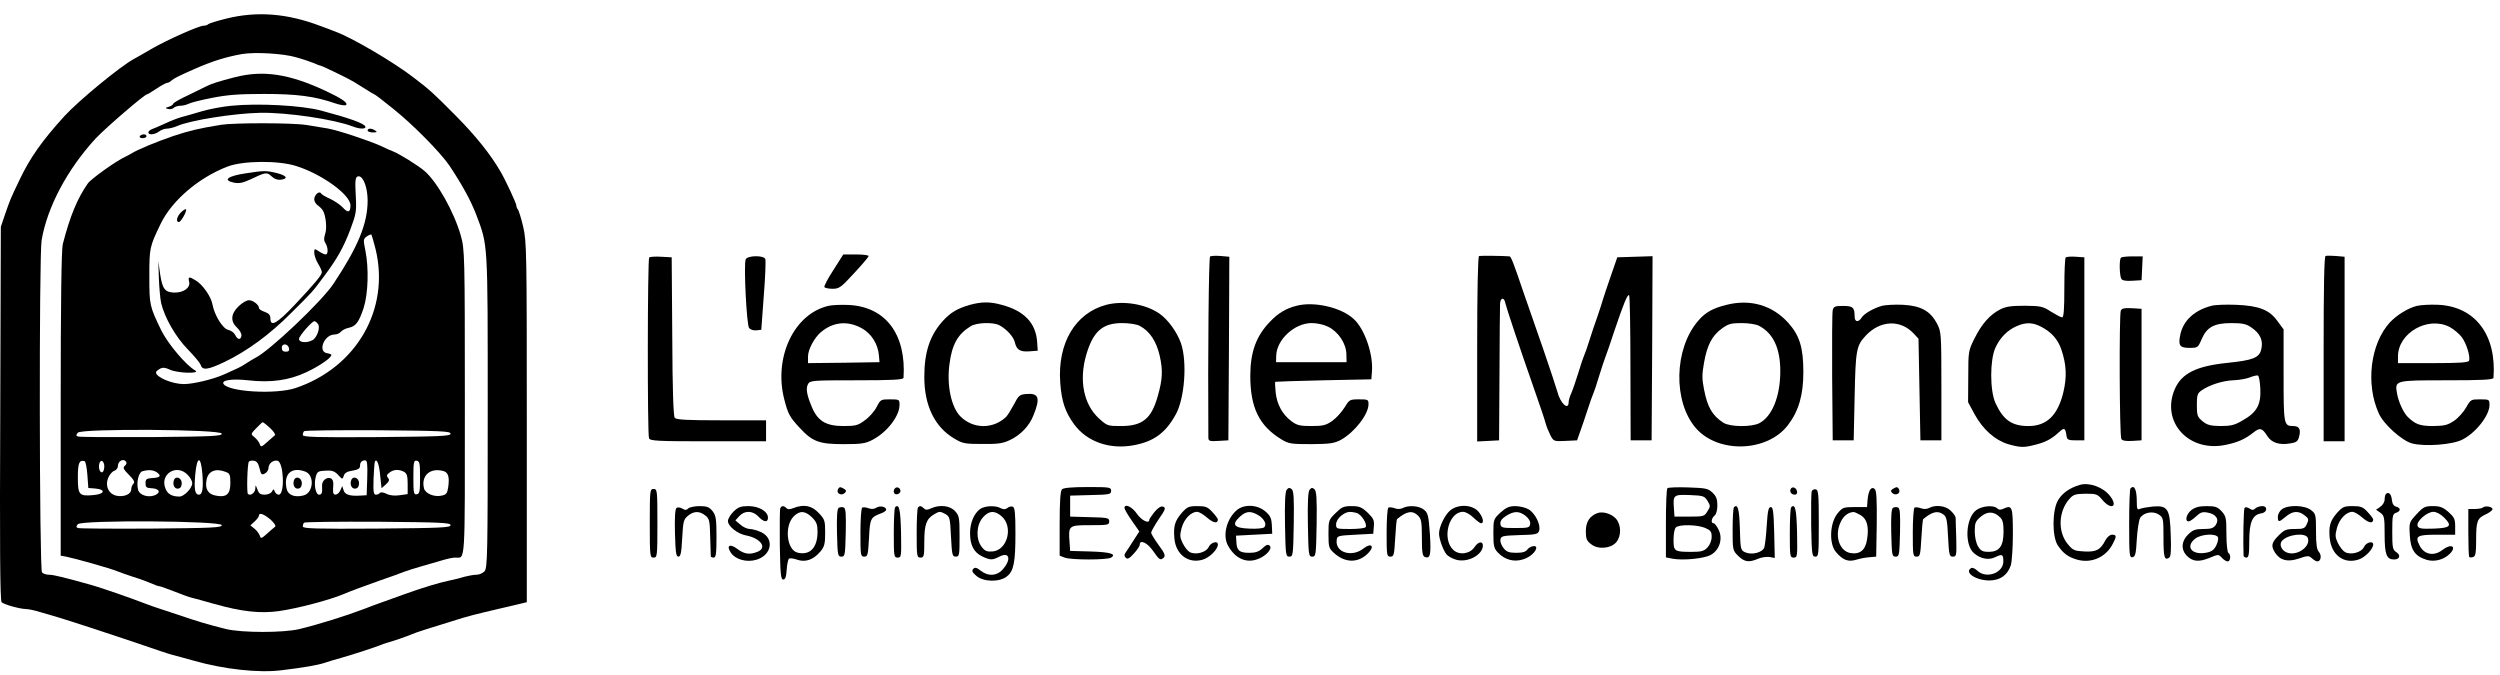 <svg width="137" height="37" viewBox="0 0 137 37" fill="none" xmlns="http://www.w3.org/2000/svg">
<path d="M12.394 1.021C11.892 1.147 11.454 1.282 11.412 1.324C11.37 1.376 11.255 1.408 11.161 1.408C10.9 1.408 9.145 2.191 8.299 2.682C7.891 2.923 7.463 3.163 7.348 3.226C6.617 3.612 4.308 5.513 3.524 6.37C2.291 7.728 1.654 8.637 1.079 9.839C0.578 10.883 0.557 10.936 0.275 11.751L0.045 12.43L0.014 22.657C-0.018 29.709 0.003 32.917 0.087 33C0.212 33.126 1.069 33.366 1.424 33.376C1.56 33.376 1.915 33.45 2.208 33.544C2.511 33.627 2.991 33.773 3.273 33.857C3.744 33.993 6.449 34.881 7.243 35.152C8.675 35.643 9.166 35.811 9.437 35.884C9.615 35.925 10.127 36.072 10.586 36.197C12.258 36.678 14.18 36.887 15.424 36.73C16.635 36.584 17.419 36.448 17.795 36.322C17.973 36.26 18.391 36.134 18.735 36.04C19.425 35.842 20.501 35.487 20.825 35.361C20.94 35.309 21.128 35.246 21.243 35.215C21.493 35.152 22.308 34.87 22.601 34.745C22.778 34.661 23.468 34.442 25.369 33.857C25.631 33.773 26.174 33.638 26.571 33.544C26.978 33.45 27.657 33.282 28.086 33.188L28.869 33V23.128C28.869 13.84 28.859 13.213 28.671 12.43C28.566 11.97 28.43 11.552 28.389 11.489C28.336 11.437 28.295 11.333 28.295 11.259C28.295 11.145 27.72 9.901 27.427 9.4C26.884 8.46 26.069 7.446 25.004 6.37C23.761 5.117 23.562 4.928 22.653 4.239C21.567 3.403 19.31 2.076 18.422 1.752C18.255 1.679 17.858 1.533 17.544 1.418C15.726 0.729 14.076 0.603 12.394 1.021ZM16.238 3.142C16.583 3.236 17.001 3.382 17.189 3.455C17.367 3.539 17.544 3.602 17.576 3.602C17.638 3.602 19.07 4.291 19.362 4.469C19.477 4.542 19.77 4.72 20.02 4.876C20.271 5.043 20.491 5.169 20.511 5.169C20.543 5.169 21.023 5.534 21.587 5.994C22.643 6.84 24.147 8.366 24.628 9.076C25.317 10.11 25.787 10.967 26.08 11.719C26.748 13.495 26.727 13.077 26.727 22.522C26.727 30.367 26.717 31.13 26.55 31.308C26.456 31.412 26.257 31.496 26.111 31.496C25.965 31.496 25.672 31.548 25.474 31.6C25.275 31.663 24.92 31.757 24.69 31.799C24.001 31.945 23.186 32.196 22.078 32.593C21.504 32.802 20.919 33.011 20.773 33.063C20.626 33.115 20.25 33.251 19.937 33.376C18.913 33.763 17.482 34.212 16.406 34.473C15.518 34.682 13.282 34.682 12.394 34.473C11.454 34.243 10.701 34.014 9.855 33.721C9.458 33.585 8.988 33.429 8.81 33.376C8.643 33.324 8.236 33.188 7.922 33.063C7.045 32.729 5.634 32.238 5.049 32.07C3.608 31.663 2.939 31.496 2.699 31.496C2.542 31.496 2.375 31.444 2.302 31.37C2.156 31.224 2.135 14.028 2.281 13.161C2.594 11.333 3.691 9.275 5.248 7.582C5.812 6.987 7.922 5.169 8.058 5.169C8.09 5.169 8.33 5.022 8.581 4.855C8.842 4.678 9.103 4.542 9.155 4.542C9.218 4.542 9.333 4.479 9.406 4.406C9.542 4.291 9.761 4.176 10.639 3.79C11.631 3.351 12.373 3.121 13.251 2.964C13.961 2.839 15.549 2.933 16.238 3.142Z" fill="black"/>
<path d="M12.885 4.228C11.986 4.458 11.568 4.594 11.307 4.73C11.203 4.782 10.743 5.001 10.304 5.221C9.855 5.43 9.489 5.639 9.489 5.691C9.489 5.733 9.385 5.806 9.26 5.848C9.04 5.91 9.04 5.931 9.218 5.973C9.322 6.004 9.458 5.973 9.521 5.91C9.583 5.848 9.751 5.795 9.886 5.795C10.022 5.795 10.221 5.743 10.325 5.691C10.44 5.628 11.004 5.482 11.6 5.367C12.446 5.2 13.062 5.148 14.462 5.148C16.27 5.148 17.241 5.273 18.39 5.67C18.662 5.764 18.923 5.795 18.965 5.754C19.08 5.639 18.746 5.409 17.889 5.001C15.862 4.051 14.441 3.831 12.885 4.228Z" fill="black"/>
<path d="M12.676 5.796C12.216 5.837 11.485 5.973 11.056 6.099C10.628 6.224 10.137 6.37 9.96 6.412C9.792 6.454 9.385 6.61 9.071 6.757C8.758 6.903 8.413 7.049 8.319 7.081C8.215 7.122 8.131 7.195 8.131 7.258C8.131 7.415 8.476 7.384 8.716 7.206C8.821 7.122 9.019 7.049 9.145 7.049C9.27 7.049 9.531 6.987 9.719 6.903C10.43 6.59 12.812 6.213 14.243 6.182C15.706 6.151 18.317 6.537 19.341 6.934C19.717 7.081 20.073 7.081 20.02 6.934C19.968 6.767 19.163 6.475 17.586 6.057C16.52 5.775 14.138 5.649 12.676 5.796Z" fill="black"/>
<path d="M12.101 6.84C10.837 7.049 10.377 7.164 9.489 7.456C8.581 7.77 7.525 8.198 7.191 8.418C7.107 8.47 6.961 8.543 6.878 8.585C6.418 8.783 4.976 9.807 4.809 10.058C4.234 10.883 3.837 11.844 3.44 13.38C3.367 13.673 3.326 16.567 3.326 22.124V30.451L3.618 30.503C4.182 30.618 6.052 31.151 6.408 31.297C6.522 31.349 6.919 31.485 7.296 31.611C7.672 31.726 8.121 31.893 8.309 31.976C8.487 32.06 8.675 32.123 8.727 32.123C8.779 32.123 9.124 32.248 9.5 32.394C9.866 32.54 10.315 32.708 10.482 32.749C10.659 32.791 11.224 32.948 11.736 33.094C13.251 33.522 14.264 33.627 15.267 33.491C16.291 33.345 18.056 32.885 18.84 32.551C19.205 32.394 19.864 32.154 20.825 31.809C21.347 31.631 21.932 31.422 22.131 31.339C22.329 31.266 22.778 31.119 23.123 31.026C23.468 30.931 23.969 30.785 24.241 30.702C24.513 30.618 24.826 30.555 24.941 30.555C25.516 30.555 25.474 31.151 25.474 22.062C25.474 13.913 25.463 13.673 25.254 12.92C24.889 11.625 23.948 9.943 23.248 9.358C22.904 9.065 21.88 8.428 21.556 8.303C21.441 8.261 21.128 8.125 20.877 8C20.198 7.697 18.505 7.133 17.952 7.039C17.691 6.997 17.179 6.913 16.802 6.851C16.04 6.725 12.822 6.725 12.101 6.84ZM16.228 9.097C17.628 9.535 19.195 10.664 19.205 11.249C19.205 11.646 19.07 11.688 18.777 11.364C18.641 11.217 18.328 11.008 18.087 10.894C17.847 10.789 17.617 10.653 17.586 10.591C17.492 10.444 17.22 10.685 17.22 10.925C17.22 11.029 17.304 11.176 17.409 11.249C17.513 11.322 17.638 11.447 17.691 11.531C17.858 11.813 17.931 12.513 17.816 12.826C17.743 13.056 17.743 13.192 17.837 13.328C17.983 13.568 17.994 13.944 17.847 13.944C17.785 13.944 17.617 13.871 17.482 13.777C17.231 13.61 17.22 13.62 17.22 13.85C17.22 13.986 17.314 14.258 17.429 14.446C17.544 14.634 17.638 14.843 17.638 14.916C17.628 15.083 17.262 15.522 16.134 16.723C15.183 17.726 14.818 17.935 14.818 17.454C14.818 17.267 14.734 17.172 14.504 17.089C14.337 17.037 14.191 16.943 14.191 16.88C14.191 16.702 13.867 16.452 13.637 16.452C13.522 16.452 13.261 16.598 13.073 16.786C12.645 17.204 12.613 17.611 13 17.966C13.146 18.102 13.251 18.301 13.23 18.405C13.188 18.645 13.021 18.625 12.885 18.353C12.833 18.238 12.665 18.113 12.519 18.081C12.216 18.029 11.757 17.287 11.642 16.681C11.569 16.253 11.098 15.584 10.722 15.365C10.357 15.135 10.294 15.156 10.367 15.449C10.44 15.762 10.075 16.034 9.573 16.034C9.04 16.023 8.904 15.846 8.779 15.041L8.675 14.31L8.706 15.25C8.727 15.762 8.779 16.378 8.831 16.608C9.019 17.402 9.625 18.468 10.294 19.147C10.649 19.513 10.973 19.899 11.004 20.014C11.098 20.307 11.401 20.265 12.3 19.837C13.543 19.241 14.797 18.322 15.956 17.151C17.158 15.961 17.116 16.002 17.753 15.146C18.474 14.184 18.829 13.558 19.205 12.555C19.519 11.719 19.54 11.573 19.498 10.779C19.446 9.859 19.467 9.661 19.655 9.661C19.916 9.661 20.146 10.298 20.146 10.988C20.146 12.252 19.623 13.526 18.265 15.564C17.617 16.535 14.734 19.262 13.982 19.617C13.898 19.659 13.689 19.784 13.512 19.899C13.345 20.014 13.125 20.14 13.041 20.171C12.958 20.213 12.624 20.359 12.31 20.505C11.715 20.777 10.597 21.048 10.075 21.048C9.448 21.048 8.549 20.672 8.549 20.411C8.549 20.359 8.643 20.275 8.758 20.213C8.925 20.119 9.051 20.14 9.301 20.254C9.698 20.453 11.036 20.495 10.691 20.296C10.189 20.014 9.207 18.844 8.842 18.113C8.194 16.775 8.184 16.713 8.184 15.146C8.184 13.6 8.194 13.526 8.8 12.273C9.416 10.998 10.868 9.744 12.467 9.128C13.313 8.804 15.246 8.783 16.228 9.097ZM20.584 13.662C21.378 16.953 19.529 20.15 16.186 21.268C15.11 21.623 12.519 21.477 12.248 21.038C12.122 20.829 12.728 20.745 13.585 20.839C14.849 20.986 15.852 20.839 16.802 20.39C17.513 20.056 18.161 19.607 18.161 19.45C18.161 19.419 18.056 19.377 17.931 19.356C17.388 19.283 17.764 18.332 18.328 18.332C18.453 18.332 18.61 18.269 18.673 18.186C18.746 18.102 18.934 17.998 19.101 17.966C19.498 17.883 19.665 17.663 19.926 16.88C20.177 16.096 20.219 14.696 20.02 13.714C19.905 13.15 19.905 13.098 20.093 12.962C20.208 12.879 20.323 12.837 20.355 12.858C20.375 12.889 20.48 13.255 20.584 13.662ZM17.419 17.747C17.576 17.925 17.377 18.51 17.116 18.645C16.802 18.813 16.385 18.771 16.385 18.572C16.385 18.416 17.085 17.611 17.231 17.601C17.273 17.601 17.356 17.663 17.419 17.747ZM15.841 19.095C15.862 19.22 15.81 19.272 15.664 19.272C15.507 19.272 15.444 19.21 15.444 19.053C15.444 18.792 15.789 18.823 15.841 19.095ZM14.807 23.462C14.995 23.639 15.11 23.817 15.068 23.848C15.016 23.89 14.828 24.057 14.64 24.224C14.326 24.506 14.295 24.517 14.232 24.329C14.191 24.224 14.065 24.057 13.95 23.963C13.731 23.786 13.731 23.786 14.044 23.462C14.212 23.284 14.368 23.138 14.4 23.138C14.431 23.138 14.609 23.284 14.807 23.462ZM12.153 23.765C12.153 23.901 11.642 23.921 8.288 23.953C6.167 23.963 4.36 23.953 4.276 23.921C4.161 23.88 4.161 23.838 4.266 23.712C4.464 23.472 12.153 23.524 12.153 23.765ZM24.69 23.765C24.69 23.901 24.157 23.921 20.647 23.953C17.304 23.974 16.594 23.953 16.594 23.838C16.594 23.754 16.625 23.66 16.667 23.629C16.709 23.587 18.526 23.566 20.71 23.577C24.168 23.608 24.69 23.629 24.69 23.765ZM4.788 26.021L4.84 26.742L5.237 26.773C5.812 26.826 5.739 27.076 5.133 27.129C4.339 27.202 4.266 27.129 4.266 26.168C4.266 25.373 4.339 25.196 4.631 25.269C4.694 25.279 4.757 25.624 4.788 26.021ZM5.708 25.656C5.697 25.791 5.634 25.896 5.572 25.886C5.436 25.854 5.384 25.572 5.457 25.363C5.561 25.112 5.76 25.353 5.708 25.656ZM6.919 25.321C6.951 25.373 6.919 25.468 6.836 25.53C6.721 25.624 6.763 25.718 7.066 26.021C7.337 26.293 7.4 26.418 7.316 26.502C7.243 26.575 7.191 26.711 7.191 26.815C7.191 27.076 6.815 27.244 6.408 27.171C5.958 27.087 5.739 26.638 5.937 26.168C6.011 26 6.157 25.833 6.261 25.802C6.366 25.76 6.46 25.656 6.46 25.551C6.46 25.248 6.784 25.091 6.919 25.321ZM11.088 25.948C11.151 26.753 11.098 27.108 10.9 27.108C10.68 27.108 10.628 26.805 10.701 25.99C10.795 24.987 11.004 24.956 11.088 25.948ZM14.222 25.666C14.306 26.011 14.337 26.042 14.515 25.948C14.619 25.896 14.713 25.76 14.713 25.656C14.713 25.405 14.964 25.196 15.204 25.248C15.549 25.311 15.622 27.108 15.277 27.108C15.194 27.108 15.1 27.035 15.058 26.941C15.006 26.784 14.985 26.784 14.901 26.941C14.849 27.035 14.671 27.108 14.504 27.108C14.274 27.108 14.18 27.045 14.107 26.815C14.003 26.554 14.003 26.554 13.992 26.773C13.982 27.003 13.721 27.202 13.585 27.066C13.512 26.982 13.553 25.436 13.637 25.3C13.668 25.259 13.783 25.227 13.909 25.248C14.065 25.269 14.159 25.384 14.222 25.666ZM20.125 26.188L20.093 27.139L19.728 27.16C19.164 27.191 18.902 27.108 18.829 26.867L18.756 26.638L18.652 26.867C18.537 27.129 18.276 27.191 18.255 26.972C18.244 26.909 18.255 26.721 18.265 26.554C18.276 26.377 18.223 26.251 18.119 26.209C17.889 26.126 17.628 26.356 17.649 26.627C17.67 27.014 17.638 27.108 17.482 27.108C17.294 27.108 17.189 26.533 17.304 26.126C17.377 25.844 17.44 25.812 17.837 25.791C18.203 25.77 18.338 25.823 18.526 26.021C18.767 26.282 18.767 26.282 18.84 26.073C18.881 25.917 19.028 25.833 19.32 25.791C19.613 25.739 19.728 25.677 19.728 25.541C19.728 25.332 19.822 25.227 20.01 25.227C20.125 25.227 20.146 25.426 20.125 26.188ZM20.835 26.073L20.908 26.753L21.149 26.544C21.326 26.377 21.358 26.293 21.264 26.188C21.169 26.073 21.19 26.011 21.347 25.896C21.577 25.718 21.859 25.708 22.141 25.854C22.298 25.948 22.34 26.084 22.34 26.523V27.076L21.901 27.139C21.619 27.181 21.347 27.15 21.169 27.055C21.002 26.972 20.856 26.962 20.814 27.014C20.783 27.066 20.689 27.108 20.605 27.108C20.47 27.108 20.449 26.962 20.47 26.241C20.49 25.77 20.522 25.342 20.543 25.3C20.647 25.091 20.783 25.447 20.835 26.073ZM23.019 26.168C23.019 26.93 22.998 27.055 22.841 27.087C22.674 27.118 22.653 27.024 22.653 26.168C22.653 25.311 22.674 25.217 22.841 25.248C22.998 25.279 23.019 25.405 23.019 26.168ZM8.612 25.896C8.863 26.084 8.769 26.178 8.319 26.199C8.027 26.22 7.975 26.262 7.975 26.481C7.975 26.69 8.027 26.742 8.267 26.753C8.685 26.763 8.842 26.951 8.549 27.108C8.184 27.306 7.64 27.15 7.567 26.836C7.463 26.45 7.598 25.875 7.807 25.823C8.152 25.729 8.413 25.75 8.612 25.896ZM10.273 26.011C10.419 26.147 10.534 26.356 10.534 26.481C10.534 26.753 10.085 27.212 9.834 27.212C9.427 27.212 9.186 27.076 9.072 26.784C8.737 25.99 9.667 25.394 10.273 26.011ZM12.352 25.854C12.592 25.938 12.624 26.011 12.624 26.471C12.624 27.087 12.404 27.275 11.83 27.16C11.401 27.087 11.224 26.794 11.318 26.303C11.401 25.823 11.809 25.645 12.352 25.854ZM16.729 25.844C17.252 26.042 17.179 27.014 16.635 27.15C16.144 27.275 15.779 27.129 15.706 26.784C15.528 25.969 15.977 25.562 16.729 25.844ZM24.293 25.812C24.565 25.886 24.638 26.136 24.565 26.679C24.513 27.035 24.46 27.108 24.199 27.16C23.802 27.254 23.311 27.045 23.238 26.773C23.06 26.073 23.562 25.614 24.293 25.812ZM14.818 28.466C15.016 28.643 15.131 28.811 15.079 28.863C15.016 28.905 14.828 29.072 14.64 29.239C14.326 29.521 14.295 29.532 14.232 29.343C14.191 29.239 14.065 29.061 13.94 28.967L13.721 28.79L13.961 28.57C14.086 28.456 14.191 28.309 14.191 28.257C14.191 28.069 14.452 28.163 14.818 28.466ZM12.153 28.779C12.153 28.915 11.642 28.936 8.288 28.967C6.167 28.978 4.36 28.967 4.276 28.936C4.161 28.894 4.161 28.852 4.266 28.727C4.464 28.487 12.153 28.539 12.153 28.779ZM24.69 28.779C24.69 28.915 24.157 28.936 20.647 28.967C17.304 28.988 16.594 28.967 16.594 28.852C16.594 28.769 16.625 28.675 16.667 28.643C16.709 28.602 18.526 28.581 20.71 28.591C24.168 28.623 24.69 28.643 24.69 28.779Z" fill="black"/>
<path d="M13.428 9.504C12.477 9.65 12.195 9.87 12.801 10.005C13.104 10.068 13.292 10.026 13.71 9.838C14.556 9.431 14.619 9.421 14.88 9.661C15.027 9.807 15.214 9.87 15.382 9.849C15.82 9.797 15.716 9.619 15.162 9.483C14.556 9.337 14.462 9.347 13.428 9.504Z" fill="black"/>
<path d="M9.918 11.636C9.688 11.866 9.625 12.168 9.803 12.168C9.918 12.168 10.263 11.552 10.19 11.469C10.158 11.448 10.033 11.521 9.918 11.636Z" fill="black"/>
<path d="M19.247 26.314C19.153 26.565 19.289 26.816 19.488 26.774C19.613 26.753 19.676 26.648 19.676 26.481C19.676 26.178 19.341 26.053 19.247 26.314Z" fill="black"/>
<path d="M9.531 26.314C9.437 26.565 9.573 26.816 9.772 26.774C9.897 26.753 9.96 26.648 9.96 26.481C9.96 26.178 9.625 26.053 9.531 26.314Z" fill="black"/>
<path d="M16.113 26.314C16.019 26.565 16.155 26.816 16.353 26.774C16.479 26.753 16.541 26.648 16.541 26.481C16.541 26.178 16.207 26.053 16.113 26.314Z" fill="black"/>
<path d="M20.146 7.154C20.146 7.206 20.271 7.258 20.438 7.258C20.658 7.258 20.689 7.237 20.564 7.154C20.355 7.018 20.146 7.018 20.146 7.154Z" fill="black"/>
<path d="M7.661 7.467C7.63 7.519 7.693 7.571 7.808 7.571C7.933 7.571 8.027 7.519 8.027 7.467C8.027 7.404 7.964 7.362 7.881 7.362C7.797 7.362 7.693 7.404 7.661 7.467Z" fill="black"/>
<path d="M45.668 14.801C45.365 15.261 45.146 15.689 45.177 15.731C45.209 15.783 45.407 15.825 45.627 15.825C45.992 15.825 46.086 15.752 46.797 14.979C47.225 14.519 47.591 14.091 47.601 14.038C47.622 13.986 47.319 13.944 46.922 13.944H46.212L45.668 14.801Z" fill="black"/>
<path d="M66.312 14.059C66.239 14.101 66.187 19.387 66.218 23.953C66.218 24.172 66.26 24.193 66.772 24.162L67.315 24.13L67.346 19.105L67.367 14.07L66.887 14.028C66.626 14.007 66.364 14.018 66.312 14.059Z" fill="black"/>
<path d="M81.053 14.028C80.99 14.049 80.949 15.867 80.949 19.126V24.193L81.555 24.162L82.15 24.131L82.171 20.579C82.181 18.625 82.192 16.87 82.202 16.682C82.202 16.306 82.432 16.253 82.495 16.619C82.537 16.828 83.268 19.032 84.104 21.414C84.386 22.219 84.657 23.013 84.699 23.19C84.741 23.358 84.867 23.66 84.96 23.849C85.138 24.183 85.148 24.193 85.786 24.162L86.423 24.131L86.59 23.66C86.684 23.399 86.872 22.856 86.998 22.459C87.133 22.052 87.269 21.655 87.311 21.571C87.353 21.488 87.499 21.059 87.624 20.631C87.76 20.203 87.907 19.732 87.969 19.586C88.032 19.44 88.251 18.782 88.471 18.123C88.972 16.64 89.192 16.097 89.275 16.18C89.317 16.222 89.348 18.019 89.348 20.192L89.359 24.131H89.933H90.508L90.539 19.085L90.56 14.039L89.599 14.07L88.627 14.101L88.283 15.094C88.095 15.637 87.896 16.222 87.844 16.4C87.802 16.567 87.656 16.995 87.541 17.34C87.416 17.685 87.217 18.27 87.102 18.646C86.987 19.022 86.851 19.398 86.81 19.482C86.768 19.565 86.622 19.994 86.496 20.422C86.36 20.85 86.193 21.352 86.11 21.54C86.026 21.717 85.963 21.937 85.963 22.02C85.963 22.532 85.504 22.114 85.337 21.446C85.284 21.258 84.94 20.203 84.564 19.116C84.177 18.019 83.686 16.588 83.456 15.93C82.965 14.467 82.798 14.049 82.725 14.049C82.401 14.018 81.137 14.007 81.053 14.028Z" fill="black"/>
<path d="M127.439 14.028C127.366 14.059 127.335 15.783 127.335 19.126V24.183H127.909H128.484V19.126V14.07L128.014 14.028C127.763 14.007 127.502 14.007 127.439 14.028Z" fill="black"/>
<path d="M35.576 14.111C35.482 14.206 35.472 23.786 35.566 24.015C35.618 24.162 36.005 24.183 38.804 24.183H41.98V23.608V23.033H39.536C37.624 23.033 37.07 23.002 36.976 22.898C36.903 22.793 36.851 21.414 36.84 18.426L36.809 14.101L36.234 14.07C35.911 14.049 35.618 14.07 35.576 14.111Z" fill="black"/>
<path d="M40.863 14.216C40.748 14.52 40.915 17.81 41.051 17.977C41.124 18.061 41.301 18.124 41.448 18.103L41.719 18.072L41.855 16.212C41.939 15.188 41.97 14.279 41.939 14.196C41.855 13.976 40.946 13.997 40.863 14.216Z" fill="black"/>
<path d="M113.2 14.112C113.158 14.153 113.126 14.906 113.126 15.794C113.126 16.943 113.095 17.392 113.001 17.392C112.938 17.392 112.667 17.246 112.395 17.079C111.946 16.786 111.821 16.765 110.964 16.755C110.212 16.755 109.93 16.797 109.616 16.953C109.042 17.246 108.603 17.747 108.206 18.541C107.871 19.21 107.861 19.252 107.861 20.631L107.851 22.041L108.206 22.699C108.665 23.535 109.324 24.12 110.045 24.339C110.713 24.527 110.901 24.538 111.538 24.371C112.082 24.235 112.416 24.068 112.834 23.681C113.137 23.41 113.179 23.43 113.252 23.922C113.283 24.099 113.367 24.131 113.753 24.131H114.223V19.116V14.101L113.753 14.07C113.492 14.049 113.241 14.07 113.2 14.112ZM111.852 17.904C112.416 18.196 112.771 18.593 112.959 19.147C113.241 19.973 113.273 20.641 113.074 21.487C112.771 22.752 112.165 23.347 111.162 23.347C110.253 23.347 109.783 23.023 109.355 22.093C109.042 21.425 109.042 19.732 109.345 19.064C109.595 18.51 110.003 18.092 110.515 17.873C111.006 17.653 111.392 17.664 111.852 17.904Z" fill="black"/>
<path d="M116.229 14.122C116.125 14.216 116.146 15.114 116.25 15.281C116.302 15.376 116.511 15.407 116.846 15.386L117.358 15.355L117.389 14.696L117.42 14.049H116.856C116.553 14.049 116.261 14.08 116.229 14.122Z" fill="black"/>
<path d="M53.159 16.703C52.47 16.901 52.093 17.12 51.665 17.591C50.955 18.385 50.652 19.294 50.652 20.662C50.652 22.229 51.226 23.41 52.302 24.037C52.752 24.308 52.877 24.329 53.838 24.329C54.695 24.34 54.967 24.298 55.353 24.11C55.928 23.838 56.408 23.337 56.628 22.772C57.025 21.801 56.931 21.529 56.231 21.592C55.875 21.623 55.813 21.675 55.562 22.166C55.405 22.459 55.217 22.762 55.134 22.846C54.423 23.525 53.326 23.514 52.637 22.825C52.125 22.313 51.874 21.111 52.031 19.952C52.167 18.886 52.48 18.322 53.18 17.883C53.504 17.674 54.413 17.643 54.758 17.82C55.154 18.029 55.551 18.458 55.614 18.761C55.708 19.168 55.896 19.294 56.419 19.252L56.868 19.22L56.837 18.761C56.774 17.706 56.126 17.026 54.883 16.703C54.256 16.525 53.786 16.535 53.159 16.703Z" fill="black"/>
<path d="M60.629 16.702C58.926 17.152 57.944 18.802 58.101 20.975C58.174 21.989 58.372 22.584 58.863 23.253C59.563 24.204 60.796 24.642 62.112 24.402C63.209 24.204 63.868 23.733 64.421 22.73C64.923 21.853 65.069 19.816 64.714 18.802C64.494 18.186 64.003 17.507 63.533 17.183C62.771 16.661 61.569 16.462 60.629 16.702ZM62.447 17.852C63 18.144 63.366 18.687 63.554 19.502C63.732 20.307 63.711 20.787 63.439 21.728C63.094 22.95 62.603 23.347 61.433 23.347C60.692 23.347 60.671 23.337 60.211 22.919C59.386 22.156 59.124 20.85 59.522 19.46C59.898 18.165 60.41 17.705 61.496 17.705C61.872 17.705 62.28 17.768 62.447 17.852Z" fill="black"/>
<path d="M94.582 16.713C93.872 16.89 93.454 17.12 93.078 17.559C91.73 19.095 91.668 22.031 92.953 23.483C94.196 24.872 96.87 24.768 97.988 23.284C98.573 22.511 98.824 21.644 98.824 20.38C98.824 19.053 98.615 18.384 98.009 17.705C97.132 16.723 95.909 16.368 94.582 16.713ZM96.39 17.852C97.173 18.259 97.56 19.084 97.56 20.338C97.56 21.728 97.111 22.825 96.411 23.19C95.982 23.41 94.812 23.399 94.447 23.169C93.83 22.772 93.569 22.313 93.381 21.341C93.266 20.767 93.266 20.505 93.381 19.878C93.548 18.917 93.82 18.395 94.353 18.008C94.708 17.747 94.865 17.705 95.439 17.705C95.815 17.705 96.233 17.768 96.39 17.852Z" fill="black"/>
<path d="M45.428 16.755C43.516 17.172 42.378 19.586 42.983 21.905C43.182 22.678 43.276 22.856 43.809 23.43C44.519 24.203 44.885 24.339 46.212 24.339C47.204 24.339 47.424 24.308 47.821 24.099C48.615 23.681 49.294 22.804 49.294 22.187C49.294 21.895 49.283 21.884 48.771 21.884C48.27 21.884 48.249 21.895 48.04 22.302C47.925 22.532 47.633 22.866 47.392 23.033C47.016 23.316 46.88 23.347 46.222 23.347C45.251 23.347 44.791 23.065 44.467 22.25C44.206 21.623 44.154 21.278 44.279 21.049C44.383 20.85 44.509 20.84 46.943 20.84C48.918 20.84 49.503 20.808 49.513 20.704C49.67 18.332 48.541 16.817 46.525 16.713C46.128 16.692 45.627 16.713 45.428 16.755ZM47.204 17.977C47.748 18.27 48.113 18.844 48.165 19.481L48.197 19.847L46.243 19.878L44.279 19.899V19.534C44.279 19.157 44.613 18.531 44.968 18.217C45.637 17.643 46.431 17.559 47.204 17.977Z" fill="black"/>
<path d="M71.055 16.755C70.47 16.901 70.042 17.162 69.603 17.622C68.84 18.405 68.516 19.293 68.516 20.599C68.516 22.344 69.007 23.347 70.24 24.089C70.616 24.319 70.773 24.339 71.86 24.339C72.904 24.329 73.113 24.298 73.489 24.099C74.221 23.692 74.994 22.71 74.994 22.156C74.994 21.895 74.962 21.884 74.471 21.884C73.96 21.884 73.939 21.905 73.677 22.334C73.531 22.574 73.228 22.908 73.009 23.065C72.664 23.305 72.507 23.347 71.86 23.347C71.222 23.347 71.066 23.305 70.763 23.075C70.272 22.71 69.969 22.145 69.906 21.498C69.875 21.195 69.864 20.933 69.885 20.923C69.906 20.913 71.107 20.871 72.539 20.84L75.15 20.787L75.182 20.369C75.265 19.429 74.785 18.029 74.189 17.486C73.51 16.849 72.027 16.504 71.055 16.755ZM72.8 17.914C73.354 18.196 73.772 18.834 73.782 19.408L73.792 19.847H71.86H69.927L69.937 19.481C69.969 18.604 70.94 17.705 71.88 17.705C72.183 17.705 72.56 17.789 72.8 17.914Z" fill="black"/>
<path d="M103.149 16.755C102.669 16.89 102.157 17.183 102.021 17.402C101.843 17.684 101.634 17.653 101.634 17.35C101.634 16.849 101.54 16.765 100.997 16.765C100.558 16.765 100.485 16.796 100.433 16.995C100.402 17.131 100.391 18.781 100.402 20.683L100.433 24.13H101.008H101.582L101.634 21.727C101.687 19.168 101.728 18.948 102.24 18.395C103.034 17.549 104.142 17.496 104.873 18.28L105.134 18.562L105.186 21.341L105.239 24.13H105.813H106.388V21.153C106.388 18.27 106.377 18.165 106.148 17.737C105.782 17.037 105.26 16.755 104.278 16.702C103.828 16.681 103.327 16.713 103.149 16.755Z" fill="black"/>
<path d="M121.202 16.755C120.272 16.995 119.666 17.538 119.489 18.301C119.353 18.928 119.437 19.064 119.98 19.064C120.429 19.064 120.45 19.053 120.648 18.593C120.931 17.925 121.338 17.706 122.278 17.706C122.874 17.706 123.093 17.747 123.375 17.946C123.856 18.27 124.033 18.656 123.918 19.137C123.814 19.607 123.469 19.743 122.027 19.889C120.345 20.067 119.551 20.464 119.175 21.331C118.413 23.117 119.938 24.799 121.954 24.381C122.623 24.245 123.03 24.068 123.501 23.692C123.845 23.42 123.971 23.451 124.253 23.901C124.493 24.266 124.9 24.402 125.517 24.298C125.841 24.245 125.924 24.183 125.987 23.942C126.102 23.525 125.997 23.347 125.674 23.347C125.151 23.347 125.141 23.274 125.141 20.578V18.05L124.817 17.611C124.368 16.974 123.793 16.755 122.539 16.703C121.986 16.682 121.39 16.703 121.202 16.755ZM123.866 21.299C123.908 22.177 123.678 22.595 122.905 23.034C122.466 23.295 122.257 23.347 121.693 23.347C121.129 23.337 120.962 23.295 120.701 23.086C120.419 22.846 120.387 22.772 120.387 22.198C120.387 21.655 120.419 21.55 120.648 21.393C121.056 21.101 121.808 20.861 122.372 20.84C122.665 20.829 123.062 20.767 123.26 20.693C123.459 20.61 123.678 20.558 123.73 20.578C123.793 20.589 123.845 20.913 123.866 21.299Z" fill="black"/>
<path d="M132.433 16.765C131.952 16.89 131.357 17.256 130.97 17.663C129.894 18.834 129.623 21.049 130.364 22.668C130.636 23.263 131.618 24.141 132.172 24.298C132.872 24.486 134.407 24.371 134.94 24.089C135.682 23.712 136.424 22.762 136.424 22.198C136.424 21.895 136.413 21.884 135.912 21.884C135.41 21.884 135.389 21.895 135.149 22.323C135.013 22.563 134.721 22.898 134.491 23.054C134.136 23.295 133.969 23.336 133.342 23.347C132.611 23.347 132.36 23.253 131.942 22.845C131.712 22.616 131.43 22.01 131.357 21.56C131.231 20.84 131.221 20.84 134.084 20.84C136.048 20.84 136.633 20.808 136.643 20.704C136.821 18.353 135.64 16.796 133.613 16.702C133.175 16.681 132.642 16.713 132.433 16.765ZM134.23 17.914C134.449 18.029 134.752 18.28 134.898 18.468C135.16 18.813 135.379 19.523 135.306 19.763C135.264 19.868 134.784 19.899 133.331 19.899H131.409V19.534C131.409 18.249 133.039 17.308 134.23 17.914Z" fill="black"/>
<path d="M116.219 17.026C116.125 17.288 116.146 23.901 116.25 24.057C116.302 24.151 116.511 24.183 116.846 24.162L117.357 24.13V20.526V16.922L116.825 16.89C116.407 16.87 116.271 16.901 116.219 17.026Z" fill="black"/>
<path d="M113.962 26.575C113.408 26.743 113.032 27.014 112.792 27.39C112.458 27.933 112.447 29.386 112.761 29.877C113.064 30.326 113.325 30.524 113.837 30.671C114.62 30.89 115.425 30.524 115.79 29.783C115.999 29.386 115.989 29.302 115.738 29.302C115.623 29.302 115.477 29.427 115.383 29.595C115.101 30.138 114.881 30.253 114.223 30.221C113.67 30.19 113.596 30.159 113.304 29.804C112.761 29.135 112.802 28.038 113.388 27.359C113.617 27.098 113.711 27.066 114.286 27.056C114.881 27.056 114.944 27.077 115.205 27.39C115.696 27.975 116.093 27.766 115.623 27.171C115.247 26.69 114.484 26.419 113.962 26.575Z" fill="black"/>
<path d="M45.909 26.847C45.836 27.056 46.128 27.181 46.295 27.014C46.389 26.92 46.379 26.868 46.264 26.794C46.044 26.659 45.982 26.669 45.909 26.847Z" fill="black"/>
<path d="M49.053 26.753C48.907 26.899 48.98 27.119 49.168 27.087C49.262 27.066 49.346 26.983 49.346 26.91C49.346 26.742 49.158 26.648 49.053 26.753Z" fill="black"/>
<path d="M58.195 26.816C58.111 26.899 58.069 27.474 58.069 28.696V30.451L58.341 30.556C58.675 30.692 60.681 30.692 60.89 30.556C61.203 30.357 60.827 30.253 59.741 30.221L58.644 30.19L58.613 29.73C58.539 28.79 58.56 28.78 59.741 28.78C60.712 28.78 60.786 28.769 60.786 28.571C60.786 28.383 60.702 28.362 59.72 28.341L58.644 28.31V27.735V27.16L59.772 27.129C60.806 27.108 60.89 27.087 60.89 26.899C60.89 26.701 60.817 26.69 59.605 26.69C58.748 26.69 58.278 26.732 58.195 26.816Z" fill="black"/>
<path d="M70.512 26.837C70.428 26.931 70.397 27.526 70.418 28.738C70.449 30.42 70.46 30.504 70.658 30.504C70.857 30.504 70.867 30.42 70.898 28.717C70.919 27.297 70.898 26.9 70.784 26.806C70.669 26.712 70.606 26.722 70.512 26.837Z" fill="black"/>
<path d="M71.766 26.837C71.682 26.931 71.651 27.526 71.672 28.738C71.703 30.42 71.714 30.504 71.912 30.504C72.111 30.504 72.121 30.42 72.152 28.717C72.173 27.297 72.142 26.9 72.027 26.806C71.922 26.712 71.86 26.722 71.766 26.837Z" fill="black"/>
<path d="M91.375 26.753C91.323 26.795 91.292 27.662 91.292 28.686V30.545L91.668 30.619C92.253 30.723 93.423 30.608 93.768 30.399C94.238 30.128 94.415 29.521 94.186 29.041C94.091 28.843 93.966 28.675 93.903 28.675C93.747 28.675 93.778 28.404 93.956 28.257C94.05 28.184 94.112 27.954 94.112 27.693C94.112 27.349 94.05 27.192 93.841 26.993C93.6 26.764 93.465 26.743 92.514 26.711C91.929 26.69 91.417 26.711 91.375 26.753ZM93.569 27.442C93.736 27.714 93.736 27.756 93.569 28.017C93.402 28.299 93.36 28.31 92.577 28.31H91.762L91.73 27.85C91.678 27.119 91.71 27.098 92.608 27.129C93.339 27.16 93.402 27.181 93.569 27.442ZM93.433 28.926C93.747 29.062 93.799 29.135 93.799 29.417C93.799 29.626 93.705 29.856 93.569 30.002C93.381 30.201 93.235 30.242 92.692 30.242C91.751 30.242 91.71 30.211 91.71 29.574C91.71 29.271 91.762 28.978 91.835 28.905C92.013 28.728 92.995 28.748 93.433 28.926Z" fill="black"/>
<path d="M98.135 26.784C98.051 26.941 98.166 27.108 98.354 27.108C98.448 27.108 98.5 27.035 98.479 26.93C98.438 26.721 98.229 26.638 98.135 26.784Z" fill="black"/>
<path d="M102.491 26.826C102.428 26.899 102.366 27.139 102.345 27.369L102.314 27.787H101.645C101.008 27.787 100.966 27.808 100.684 28.153C100.266 28.686 100.224 29.824 100.621 30.263C100.997 30.702 101.29 30.806 101.728 30.671C101.937 30.608 102.261 30.545 102.46 30.535L102.815 30.503L102.846 28.706C102.857 27.359 102.836 26.878 102.731 26.794C102.637 26.721 102.575 26.721 102.491 26.826ZM101.958 28.226C102.314 28.435 102.428 28.863 102.314 29.563C102.23 30.148 101.917 30.399 101.394 30.305C100.788 30.19 100.517 29.333 100.872 28.602C101.018 28.278 101.279 28.079 101.561 28.059C101.614 28.048 101.791 28.132 101.958 28.226Z" fill="black"/>
<path d="M103.724 26.794C103.609 26.868 103.599 26.92 103.693 27.014C103.86 27.181 104.152 27.056 104.079 26.847C104.006 26.669 103.943 26.659 103.724 26.794Z" fill="black"/>
<path d="M116.751 26.763C116.71 26.794 116.678 27.672 116.678 28.696C116.678 30.43 116.689 30.566 116.866 30.535C117.013 30.503 117.054 30.346 117.096 29.563C117.128 29.041 117.211 28.518 117.274 28.393C117.462 28.079 117.974 27.985 118.298 28.194C118.548 28.362 118.559 28.414 118.559 29.459C118.559 30.545 118.611 30.723 118.862 30.566C118.966 30.503 118.987 30.19 118.956 29.323C118.914 27.881 118.799 27.693 117.984 27.756C117.702 27.787 117.378 27.839 117.284 27.881C117.117 27.954 117.096 27.902 117.096 27.494C117.096 26.826 116.96 26.544 116.751 26.763Z" fill="black"/>
<path d="M35.608 28.675C35.608 30.483 35.618 30.556 35.817 30.556C36.015 30.556 36.026 30.483 36.026 28.675C36.026 26.868 36.015 26.795 35.817 26.795C35.618 26.795 35.608 26.868 35.608 28.675Z" fill="black"/>
<path d="M99.284 26.921C99.252 27.004 99.242 27.84 99.252 28.78C99.284 30.378 99.294 30.504 99.482 30.504C99.66 30.504 99.67 30.389 99.67 28.676C99.67 27.077 99.649 26.847 99.503 26.816C99.409 26.795 99.315 26.847 99.284 26.921Z" fill="black"/>
<path d="M130.751 27.066C130.709 27.108 130.678 27.244 130.678 27.369C130.678 27.505 130.573 27.683 130.448 27.766L130.208 27.933L130.448 28.101C130.657 28.257 130.678 28.351 130.678 29.302C130.678 30.389 130.782 30.66 131.2 30.66C131.503 30.66 131.576 30.43 131.326 30.263C131.117 30.127 131.096 30.023 131.096 29.135C131.096 28.257 131.117 28.163 131.305 28.101C131.566 28.017 131.576 27.839 131.315 27.766C131.179 27.735 131.096 27.61 131.075 27.39C131.043 27.077 130.897 26.93 130.751 27.066Z" fill="black"/>
<path d="M37.081 27.829C36.997 27.881 36.966 28.289 36.987 29.208C37.018 30.274 37.049 30.503 37.175 30.503C37.3 30.503 37.342 30.294 37.384 29.5C37.436 28.581 37.457 28.466 37.697 28.268C38.021 27.996 38.334 27.996 38.648 28.247C38.878 28.424 38.898 28.539 38.919 29.427C38.93 29.96 38.951 30.43 38.951 30.472C38.951 30.524 39.024 30.556 39.107 30.556C39.233 30.556 39.264 30.357 39.264 29.417C39.264 28.435 39.233 28.247 39.045 28.006C38.867 27.787 38.742 27.735 38.334 27.735C38.063 27.735 37.781 27.798 37.718 27.86C37.614 27.965 37.54 27.965 37.394 27.871C37.29 27.808 37.154 27.787 37.081 27.829Z" fill="black"/>
<path d="M40.194 28.038C40.027 28.205 39.891 28.435 39.891 28.55C39.891 28.843 40.424 29.261 40.894 29.344C41.699 29.501 42.064 30.034 41.5 30.242C41.082 30.41 40.79 30.368 40.413 30.086C39.996 29.772 39.787 29.887 40.048 30.284C40.299 30.66 40.915 30.838 41.458 30.671C42.294 30.42 42.44 29.511 41.719 29.166C41.51 29.072 41.228 28.989 41.093 28.989C40.957 28.989 40.716 28.884 40.57 28.748L40.299 28.519L40.518 28.278C40.81 27.965 41.249 27.975 41.563 28.31C41.855 28.623 42.085 28.644 42.085 28.372C42.085 28.028 41.594 27.735 41.019 27.735C40.591 27.735 40.455 27.787 40.194 28.038Z" fill="black"/>
<path d="M42.754 27.871C42.733 27.944 42.722 28.853 42.733 29.877C42.764 31.465 42.785 31.757 42.921 31.757C43.036 31.757 43.088 31.611 43.109 31.235C43.13 30.942 43.182 30.671 43.234 30.619C43.276 30.577 43.485 30.598 43.683 30.671C44.133 30.828 44.572 30.681 44.958 30.222C45.177 29.96 45.219 29.804 45.219 29.198C45.219 28.529 45.198 28.456 44.864 28.111C44.488 27.704 44.059 27.62 43.485 27.84C43.286 27.923 43.172 27.923 43.088 27.84C42.942 27.693 42.816 27.704 42.754 27.871ZM44.498 28.352C44.749 28.602 44.801 28.748 44.801 29.145C44.801 30.013 44.383 30.451 43.704 30.284C43.109 30.138 42.973 28.822 43.495 28.299C43.83 27.965 44.122 27.986 44.498 28.352Z" fill="black"/>
<path d="M45.961 27.829C45.877 27.882 45.846 28.289 45.867 29.208C45.898 30.42 45.909 30.504 46.107 30.504C46.306 30.504 46.316 30.42 46.347 29.188C46.368 28.143 46.347 27.85 46.233 27.808C46.149 27.777 46.034 27.788 45.961 27.829Z" fill="black"/>
<path d="M47.246 27.819C47.194 27.861 47.152 28.477 47.152 29.198C47.152 30.431 47.162 30.504 47.361 30.504C47.549 30.504 47.57 30.42 47.622 29.48C47.674 28.404 47.706 28.352 48.28 28.132C48.437 28.08 48.562 27.986 48.562 27.934C48.562 27.767 48.228 27.694 48.029 27.819C47.904 27.902 47.748 27.913 47.591 27.85C47.455 27.798 47.298 27.788 47.246 27.819Z" fill="black"/>
<path d="M49.053 27.798C49.012 27.839 48.98 28.477 48.98 29.218C48.98 30.493 48.991 30.556 49.189 30.556C49.398 30.556 49.398 30.503 49.377 29.177C49.346 27.902 49.273 27.578 49.053 27.798Z" fill="black"/>
<path d="M50.307 27.808C50.265 27.839 50.234 28.477 50.234 29.218C50.234 30.483 50.244 30.556 50.443 30.556C50.631 30.556 50.652 30.483 50.652 29.689C50.652 28.738 50.767 28.424 51.206 28.174C51.467 28.017 51.519 28.017 51.78 28.153C52.052 28.309 52.062 28.351 52.114 29.407C52.167 30.42 52.188 30.503 52.376 30.503C52.574 30.503 52.584 30.43 52.584 29.386C52.584 28.351 52.564 28.257 52.334 28.006C52.052 27.704 51.498 27.641 51.017 27.86C50.819 27.954 50.725 27.954 50.631 27.86C50.485 27.714 50.401 27.704 50.307 27.808Z" fill="black"/>
<path d="M53.713 27.891C53.379 28.132 53.159 28.644 53.159 29.218C53.159 29.876 53.368 30.273 53.828 30.493C54.267 30.702 54.382 30.702 54.768 30.503C55.301 30.221 55.437 30.629 54.977 31.172C54.653 31.569 54.162 31.6 53.744 31.276C53.525 31.099 53.431 31.078 53.337 31.172C53.243 31.276 53.274 31.36 53.504 31.558C53.891 31.893 54.768 31.914 55.175 31.59C55.552 31.297 55.646 30.827 55.646 29.218C55.646 28.111 55.614 27.818 55.499 27.766C55.416 27.735 55.28 27.766 55.207 27.839C55.092 27.923 54.998 27.923 54.841 27.85C54.549 27.683 53.974 27.714 53.713 27.891ZM54.883 28.288C55.541 28.853 55.217 30.148 54.392 30.221C54.089 30.242 53.974 30.2 53.797 29.97C53.473 29.552 53.493 28.79 53.849 28.372C54.173 27.985 54.507 27.954 54.883 28.288Z" fill="black"/>
<path d="M61.621 27.839C61.621 27.902 61.799 28.215 62.029 28.539L62.436 29.124L62.123 29.605C61.956 29.866 61.768 30.169 61.694 30.263C61.6 30.399 61.6 30.472 61.694 30.566C61.788 30.66 61.893 30.608 62.133 30.336C62.311 30.148 62.457 29.928 62.457 29.855C62.457 29.542 62.875 29.74 63.188 30.19C63.533 30.691 63.596 30.733 63.784 30.545C63.878 30.451 63.805 30.284 63.491 29.866C63.272 29.563 63.084 29.26 63.084 29.187C63.084 29.124 63.272 28.79 63.502 28.445C63.867 27.923 63.899 27.828 63.742 27.766C63.627 27.724 63.481 27.808 63.272 28.048C63.115 28.246 62.98 28.445 62.98 28.487C62.98 28.727 62.551 28.518 62.3 28.152C62.039 27.766 61.621 27.578 61.621 27.839Z" fill="black"/>
<path d="M64.766 28.1C64.379 28.55 64.296 28.832 64.358 29.521C64.442 30.399 65.132 30.9 65.905 30.67C66.291 30.555 66.74 30.106 66.74 29.835C66.74 29.615 66.354 29.72 66.239 29.971C66.103 30.273 65.518 30.43 65.194 30.253C65.079 30.19 64.912 29.971 64.808 29.762C64.651 29.438 64.651 29.323 64.755 28.926C64.891 28.435 65.267 28.048 65.602 28.048C65.706 28.048 65.957 28.194 66.155 28.372C66.49 28.665 66.74 28.706 66.74 28.466C66.74 28.424 66.605 28.236 66.437 28.059C66.176 27.776 66.061 27.735 65.612 27.735C65.142 27.735 65.058 27.776 64.766 28.1Z" fill="black"/>
<path d="M67.764 27.965C67.221 28.445 67.002 29.312 67.273 29.856C67.639 30.566 68.245 30.869 68.861 30.66C69.342 30.514 69.749 30.075 69.582 29.908C69.488 29.814 69.394 29.845 69.185 30.044C68.987 30.232 68.799 30.295 68.464 30.295C67.921 30.295 67.775 30.169 67.754 29.709L67.733 29.354L68.725 29.302L69.718 29.25L69.697 28.78C69.676 28.393 69.614 28.257 69.332 28.017C68.882 27.641 68.161 27.62 67.764 27.965ZM68.945 28.226C69.279 28.424 69.436 28.738 69.279 28.895C69.217 28.957 68.851 28.989 68.454 28.968C67.618 28.936 67.472 28.748 67.952 28.31C68.287 28.007 68.527 27.986 68.945 28.226Z" fill="black"/>
<path d="M73.186 28.121C72.81 28.487 72.8 28.529 72.8 29.26C72.8 29.96 72.821 30.044 73.082 30.284C73.709 30.869 74.451 30.869 74.994 30.294C75.349 29.918 75.14 29.73 74.722 30.054C74.095 30.556 73.176 30.284 73.249 29.615C73.27 29.365 73.291 29.354 74.263 29.302L75.255 29.25L75.286 28.853C75.318 28.508 75.266 28.404 74.942 28.09C74.618 27.787 74.482 27.735 74.064 27.735C73.625 27.735 73.521 27.787 73.186 28.121ZM74.346 28.111C74.597 28.184 74.942 28.717 74.837 28.884C74.806 28.947 74.419 28.989 73.991 28.989C73.239 28.989 73.218 28.978 73.218 28.738C73.218 28.581 73.333 28.393 73.489 28.268C73.782 28.038 73.949 28.006 74.346 28.111Z" fill="black"/>
<path d="M76.081 27.819C76.028 27.861 75.987 28.477 75.987 29.198C75.987 30.431 75.997 30.504 76.195 30.504C76.383 30.504 76.404 30.42 76.457 29.49C76.488 28.937 76.53 28.467 76.561 28.446C77.083 28.007 77.407 27.955 77.71 28.258C77.888 28.435 77.919 28.602 77.919 29.459C77.919 30.274 77.951 30.472 78.086 30.525C78.379 30.629 78.431 30.41 78.358 29.261C78.285 28.247 78.254 28.111 78.034 27.934C77.773 27.714 77.188 27.673 76.874 27.84C76.749 27.902 76.582 27.913 76.425 27.85C76.289 27.798 76.133 27.788 76.081 27.819Z" fill="black"/>
<path d="M79.465 27.975C79.173 28.226 78.859 28.874 78.859 29.239C78.859 29.521 79.089 30.169 79.267 30.378C79.34 30.472 79.559 30.598 79.758 30.66C80.374 30.869 81.252 30.43 81.262 29.898C81.262 29.636 81.001 29.678 80.803 29.981C80.552 30.357 79.967 30.441 79.643 30.138C79.006 29.542 79.382 28.048 80.176 28.048C80.312 28.048 80.562 28.184 80.74 28.362C80.918 28.529 81.106 28.675 81.158 28.675C81.356 28.675 81.262 28.31 81.001 28.017C80.646 27.641 79.894 27.62 79.465 27.975Z" fill="black"/>
<path d="M82.223 28.09C81.847 28.445 81.837 28.466 81.837 29.229C81.837 29.918 81.868 30.054 82.088 30.284C82.464 30.681 82.975 30.817 83.477 30.65C83.853 30.535 84.187 30.221 84.187 30.012C84.187 29.856 83.843 29.929 83.707 30.106C83.613 30.242 83.435 30.294 83.091 30.294C82.704 30.294 82.558 30.242 82.401 30.044C82.286 29.908 82.202 29.689 82.223 29.574C82.255 29.375 82.328 29.354 83.268 29.323C84.187 29.302 84.281 29.271 84.344 29.083C84.449 28.769 84.125 28.121 83.769 27.913C83.613 27.818 83.278 27.735 83.049 27.735C82.704 27.735 82.537 27.808 82.223 28.09ZM83.602 28.268C83.78 28.414 83.874 28.571 83.853 28.717C83.822 28.915 83.759 28.936 83.038 28.936C82.317 28.936 82.255 28.915 82.223 28.717C82.202 28.56 82.296 28.424 82.537 28.268C82.975 27.996 83.247 27.996 83.602 28.268Z" fill="black"/>
<path d="M95.021 27.798C94.98 27.839 94.948 28.383 94.948 29.009C94.948 30.138 94.948 30.159 95.251 30.462C95.596 30.796 95.836 30.838 96.348 30.618C96.536 30.535 96.818 30.503 96.975 30.524L97.257 30.577L97.226 29.187C97.194 28.027 97.163 27.787 97.038 27.787C96.912 27.787 96.87 27.996 96.818 28.78C96.787 29.323 96.724 29.877 96.682 30.002C96.578 30.284 95.993 30.43 95.627 30.263C95.387 30.148 95.376 30.096 95.345 28.978C95.314 27.892 95.23 27.589 95.021 27.798Z" fill="black"/>
<path d="M98.156 27.798C98.114 27.839 98.082 28.477 98.082 29.218C98.082 30.493 98.093 30.556 98.291 30.556C98.5 30.556 98.5 30.503 98.479 29.177C98.448 27.902 98.375 27.578 98.156 27.798Z" fill="black"/>
<path d="M103.734 27.829C103.651 27.882 103.619 28.289 103.64 29.208C103.672 30.42 103.682 30.504 103.881 30.504C104.079 30.504 104.09 30.42 104.121 29.188C104.142 28.143 104.121 27.85 104.006 27.808C103.922 27.777 103.807 27.788 103.734 27.829Z" fill="black"/>
<path d="M104.915 27.819C104.863 27.861 104.821 28.477 104.821 29.198C104.821 30.431 104.831 30.504 105.03 30.504C105.218 30.504 105.239 30.42 105.291 29.491C105.322 28.937 105.364 28.467 105.395 28.446C105.886 28.038 106.189 27.965 106.503 28.195C106.67 28.32 106.712 28.509 106.754 29.428C106.806 30.42 106.827 30.504 107.015 30.504C107.213 30.504 107.224 30.441 107.203 29.511C107.182 28.968 107.171 28.456 107.171 28.383C107.171 28.31 107.057 28.132 106.91 27.997C106.639 27.715 106.074 27.641 105.709 27.84C105.583 27.902 105.416 27.913 105.26 27.85C105.124 27.798 104.967 27.788 104.915 27.819Z" fill="black"/>
<path d="M108.3 27.954C107.715 28.383 107.642 29.856 108.174 30.316C108.54 30.629 108.989 30.713 109.355 30.525C109.721 30.347 109.783 30.378 109.783 30.765C109.783 31.402 108.853 31.736 108.362 31.277C108.237 31.151 108.08 31.089 108.018 31.131C107.621 31.371 108.279 31.81 109.021 31.81C109.616 31.799 110.003 31.527 110.191 30.984C110.253 30.786 110.306 30.002 110.306 29.239C110.306 27.767 110.264 27.662 109.804 27.871C109.637 27.954 109.533 27.944 109.449 27.86C109.25 27.662 108.613 27.725 108.3 27.954ZM109.606 28.352C109.752 28.487 109.794 28.696 109.794 29.125C109.794 29.919 109.574 30.232 109 30.242C108.645 30.242 108.55 30.19 108.394 29.939C108.289 29.762 108.216 29.417 108.216 29.114C108.216 28.654 108.258 28.561 108.55 28.31C108.916 28.007 109.271 28.017 109.606 28.352Z" fill="black"/>
<path d="M120.084 27.954C119.813 28.174 119.708 28.571 119.938 28.571C120.011 28.571 120.189 28.445 120.346 28.299C120.586 28.069 120.701 28.038 120.983 28.09C121.443 28.174 121.631 28.466 121.422 28.769C121.296 28.947 121.16 28.989 120.743 28.989C120.304 28.989 120.168 29.041 119.907 29.292C119.541 29.657 119.51 30.096 119.813 30.43C120.137 30.775 120.481 30.817 121.066 30.577C121.568 30.368 121.578 30.368 121.756 30.566C121.85 30.671 121.996 30.765 122.08 30.765C122.237 30.765 122.268 30.389 122.111 30.294C122.059 30.263 122.007 29.793 122.007 29.271C122.007 28.383 121.986 28.289 121.745 28.017C121.516 27.777 121.39 27.735 120.92 27.735C120.513 27.735 120.293 27.798 120.084 27.954ZM121.547 29.448C121.578 29.532 121.526 29.741 121.443 29.908C121.317 30.148 121.181 30.242 120.868 30.294C120.095 30.42 119.75 29.95 120.293 29.521C120.628 29.26 121.453 29.218 121.547 29.448Z" fill="black"/>
<path d="M122.999 27.839C122.947 27.923 122.915 29.605 122.947 30.451C122.947 30.503 123.02 30.556 123.103 30.556C123.229 30.556 123.26 30.378 123.26 29.626C123.26 28.613 123.438 28.205 123.918 28.132C124.242 28.09 124.294 27.735 123.971 27.735C123.835 27.735 123.657 27.798 123.595 27.86C123.49 27.965 123.417 27.965 123.26 27.86C123.135 27.787 123.041 27.777 122.999 27.839Z" fill="black"/>
<path d="M125.057 27.902C124.932 27.986 124.827 28.174 124.827 28.32C124.827 28.633 124.88 28.633 125.266 28.309C125.632 27.996 125.966 27.975 126.3 28.247C126.52 28.414 126.53 28.477 126.415 28.717C126.311 28.957 126.238 28.989 125.757 28.989C125.287 28.989 125.183 29.03 124.869 29.344C124.472 29.741 124.441 29.918 124.671 30.284C124.953 30.712 125.36 30.817 125.977 30.608C126.468 30.441 126.53 30.441 126.697 30.598C126.802 30.692 126.927 30.765 126.99 30.765C127.188 30.765 127.241 30.43 127.074 30.242C126.959 30.117 126.917 29.824 126.917 29.114C126.917 28.215 126.906 28.153 126.645 27.954C126.3 27.683 125.412 27.651 125.057 27.902ZM126.468 29.48C126.635 29.918 125.956 30.441 125.402 30.305C125.057 30.221 124.869 29.866 125.047 29.647C125.35 29.281 126.353 29.166 126.468 29.48Z" fill="black"/>
<path d="M128.076 28.101C127.69 28.539 127.606 28.832 127.669 29.5C127.763 30.42 128.453 30.932 129.257 30.66C129.612 30.545 130.051 30.086 130.051 29.835C130.051 29.616 129.664 29.72 129.549 29.971C129.414 30.274 128.829 30.43 128.505 30.253C128.39 30.19 128.223 29.971 128.118 29.762C127.961 29.438 127.961 29.323 128.066 28.926C128.202 28.435 128.578 28.048 128.912 28.048C129.017 28.048 129.267 28.195 129.466 28.372C129.8 28.665 130.051 28.707 130.051 28.466C130.051 28.424 129.915 28.236 129.748 28.059C129.487 27.777 129.372 27.735 128.923 27.735C128.453 27.735 128.369 27.777 128.076 28.101Z" fill="black"/>
<path d="M132.433 28.174C132.026 28.613 132.015 28.633 132.057 29.323C132.099 30.138 132.339 30.483 132.987 30.681C133.425 30.806 133.927 30.671 134.261 30.336C134.648 29.929 134.313 29.772 133.843 30.138C133.384 30.493 132.851 30.399 132.6 29.908C132.329 29.375 132.433 29.302 133.551 29.302H134.543V28.842C134.543 28.445 134.491 28.341 134.178 28.059C133.875 27.798 133.718 27.735 133.321 27.735C132.893 27.735 132.799 27.777 132.433 28.174ZM133.937 28.362C134.397 28.821 134.293 28.936 133.363 28.968C132.684 28.989 132.548 28.968 132.485 28.821C132.391 28.581 132.997 28.048 133.352 28.048C133.509 28.048 133.749 28.174 133.937 28.362Z" fill="black"/>
<path d="M136.069 27.808C136.027 27.85 135.828 27.892 135.619 27.892H135.264V29.187C135.264 29.887 135.285 30.493 135.316 30.524C135.348 30.556 135.442 30.556 135.536 30.524C135.661 30.472 135.692 30.284 135.692 29.647C135.692 28.55 135.745 28.404 136.225 28.184C136.445 28.08 136.612 27.944 136.591 27.892C136.56 27.756 136.184 27.704 136.069 27.808Z" fill="black"/>
<path d="M87.531 28.121C87.113 28.278 86.904 28.602 86.904 29.103C86.904 29.521 86.945 29.636 87.196 29.824C87.572 30.127 88.272 30.064 88.575 29.709C88.857 29.365 88.847 28.759 88.554 28.424C88.314 28.153 87.823 28.006 87.531 28.121Z" fill="black"/>
</svg>
